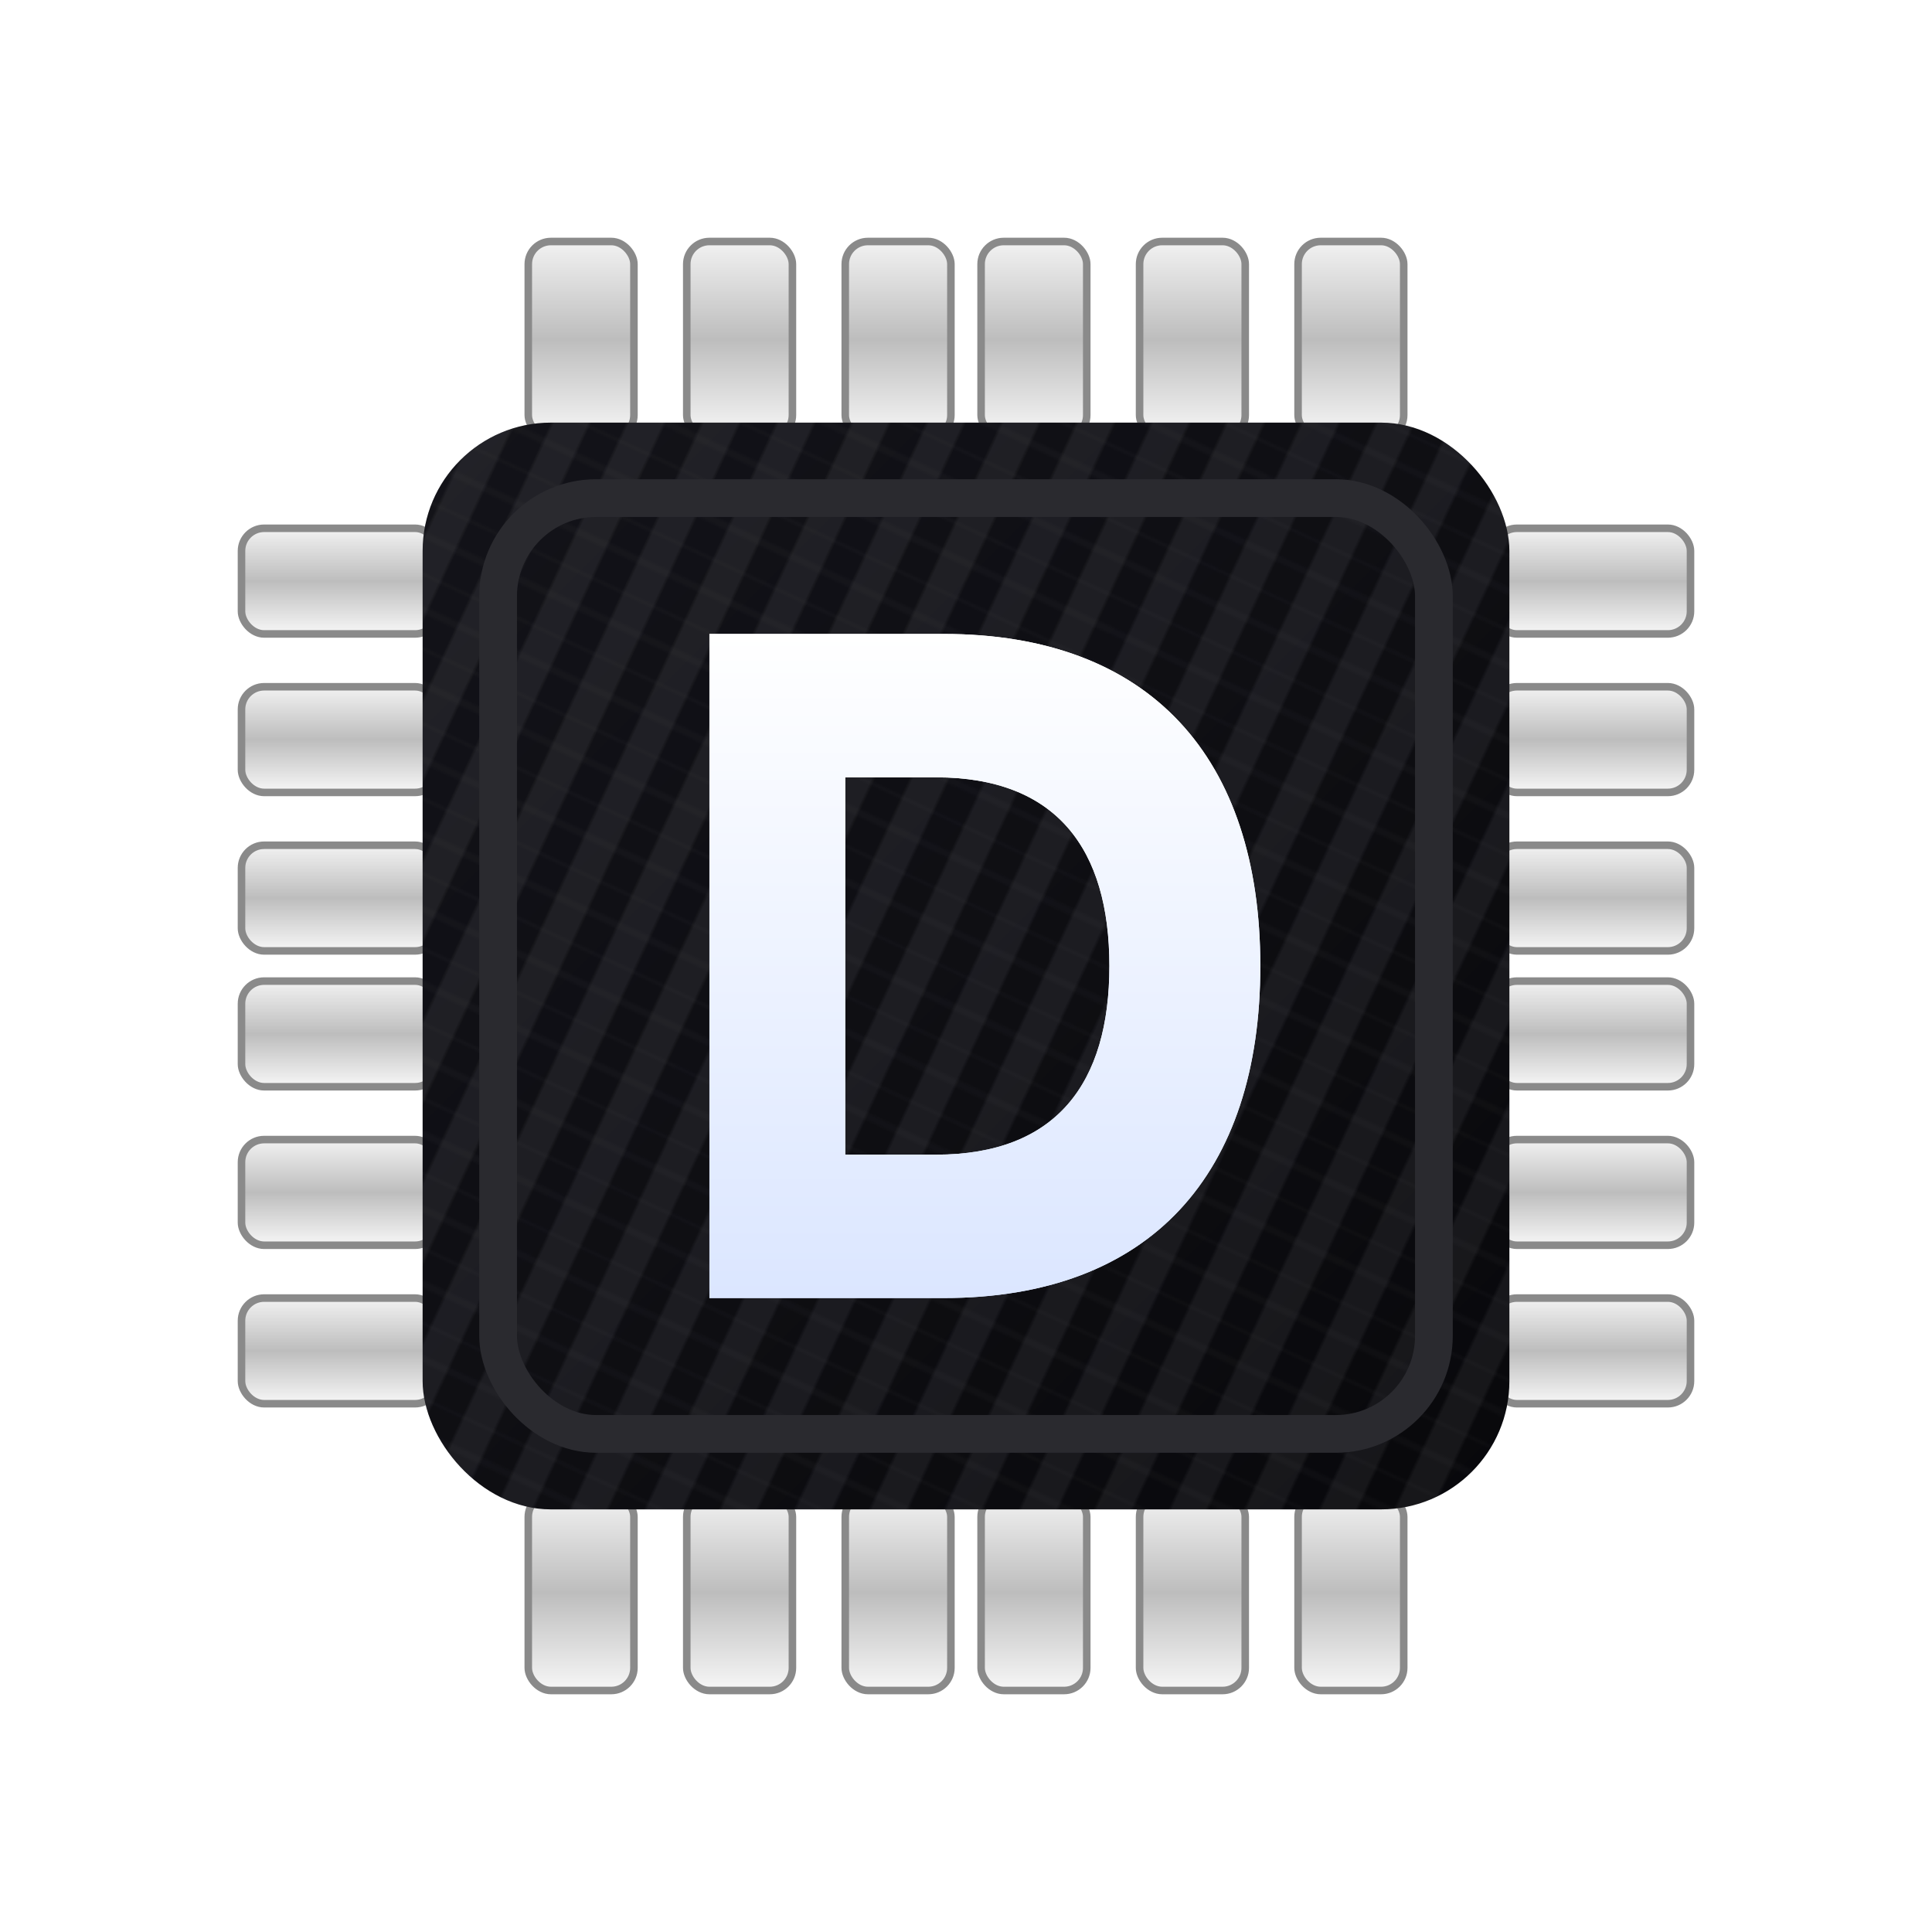 <svg xmlns="http://www.w3.org/2000/svg" viewBox="0 0 512 512" role="img" aria-label="D chip favicon">
  <defs>
    <!-- Sombra suave para que no quede plano -->
    <filter id="shadow" x="-20%" y="-20%" width="140%" height="140%">
      <feDropShadow dx="0" dy="12" stdDeviation="10" flood-opacity="0.35"/>
    </filter>

    <!-- Ligero brillo metálico para los pines -->
    <linearGradient id="pin" x1="0" y1="0" x2="0" y2="1">
      <stop offset="0" stop-color="#f2f2f2"/>
      <stop offset="0.5" stop-color="#bdbdbd"/>
      <stop offset="1" stop-color="#f7f7f7"/>
    </linearGradient>

    <!-- Gradiente del cuerpo del chip (negro con profundidad) -->
    <linearGradient id="chipBody" x1="0" y1="0" x2="1" y2="1">
      <stop offset="0" stop-color="#15151b"/>
      <stop offset="0.55" stop-color="#0f0f14"/>
      <stop offset="1" stop-color="#09090c"/>
    </linearGradient>

    <!-- Textura tipo carbono -->
    <pattern id="carbon" patternUnits="userSpaceOnUse" width="18" height="18" patternTransform="rotate(25)">
      <rect width="18" height="18" fill="transparent"/>
      <rect x="0" y="0" width="9" height="18" fill="#ffffff" opacity="0.06"/>
      <rect x="9" y="0" width="9" height="18" fill="#000000" opacity="0.10"/>
      <path d="M0 0 H18 M0 9 H18" stroke="#ffffff" stroke-width="1" opacity="0.04"/>
    </pattern>

    <!-- Brillito sutil para la D -->
    <linearGradient id="letter" x1="0" y1="0" x2="0" y2="1">
      <stop offset="0" stop-color="#ffffff"/>
      <stop offset="1" stop-color="#dbe6ff"/>
    </linearGradient>

    <!-- Micro-textura para que parezca tinta/serigrafía -->
    <pattern id="letterGrain" patternUnits="userSpaceOnUse" width="10" height="10" patternTransform="rotate(18)">
      <rect width="10" height="10" fill="transparent"/>
      <path d="M0 2 H10 M0 7 H10" stroke="#000000" stroke-width="1" opacity="0.08"/>
      <path d="M2 0 V10 M7 0 V10" stroke="#ffffff" stroke-width="1" opacity="0.04"/>
    </pattern>

    <!-- Efecto "menos perfecto": leve irregularidad de bordes + sombra -->
    <filter id="letterFX" x="-30%" y="-30%" width="160%" height="160%">
      <feTurbulence type="fractalNoise" baseFrequency="0.85" numOctaves="1" seed="7" result="noise"/>
      <!-- scale muy bajo = apenas se nota, pero quita lo "láser perfecto" -->
      <feDisplacementMap in="SourceGraphic" in2="noise" scale="1" xChannelSelector="R" yChannelSelector="G" result="disp"/>
      <feDropShadow in="disp" dx="0" dy="6" stdDeviation="6" flood-opacity="0.32" result="shadow"/>
      <feMerge>
        <feMergeNode in="shadow"/>
        <feMergeNode in="disp"/>
      </feMerge>
    </filter>
  </defs>

  <!-- Pines -->
  <g fill="url(#pin)" stroke="#8a8a8a" stroke-width="2">
    <!-- Top (6) -->
    <rect x="140" y="64" width="28" height="52" rx="6"/>
    <rect x="182" y="64" width="28" height="52" rx="6"/>
    <rect x="224" y="64" width="28" height="52" rx="6"/>
    <rect x="260" y="64" width="28" height="52" rx="6"/>
    <rect x="302" y="64" width="28" height="52" rx="6"/>
    <rect x="344" y="64" width="28" height="52" rx="6"/>

    <!-- Bottom (6) -->
    <rect x="140" y="396" width="28" height="52" rx="6"/>
    <rect x="182" y="396" width="28" height="52" rx="6"/>
    <rect x="224" y="396" width="28" height="52" rx="6"/>
    <rect x="260" y="396" width="28" height="52" rx="6"/>
    <rect x="302" y="396" width="28" height="52" rx="6"/>
    <rect x="344" y="396" width="28" height="52" rx="6"/>

    <!-- Left (6) -->
    <rect x="64" y="140" width="52" height="28" rx="6"/>
    <rect x="64" y="182" width="52" height="28" rx="6"/>
    <rect x="64" y="224" width="52" height="28" rx="6"/>
    <rect x="64" y="260" width="52" height="28" rx="6"/>
    <rect x="64" y="302" width="52" height="28" rx="6"/>
    <rect x="64" y="344" width="52" height="28" rx="6"/>

    <!-- Right (6) -->
    <rect x="396" y="140" width="52" height="28" rx="6"/>
    <rect x="396" y="182" width="52" height="28" rx="6"/>
    <rect x="396" y="224" width="52" height="28" rx="6"/>
    <rect x="396" y="260" width="52" height="28" rx="6"/>
    <rect x="396" y="302" width="52" height="28" rx="6"/>
    <rect x="396" y="344" width="52" height="28" rx="6"/>
  </g>

  <!-- Cuerpo del chip -->
  <g filter="url(#shadow)">
    <rect x="112" y="112" width="288" height="288" rx="34" fill="url(#chipBody)"/>
    <!-- Overlay textura carbono -->
    <rect x="112" y="112" width="288" height="288" rx="34" fill="url(#carbon)" opacity="0.9"/>
    <!-- Bisel/borde -->
    <rect x="132" y="132" width="248" height="248" rx="26" fill="none" stroke="#2a2a2f" stroke-width="10"/>
  </g>

  <!-- Letra D (sin depender de fuentes) -->
  <!-- Ajuste centrado: más a la izquierda (antes -10, ahora -18) -->
  <g transform="translate(-18,0)" filter="url(#letterFX)">
    <!-- Base -->
    <path id="Dshape" fill="url(#letter)" fill-rule="evenodd"
          d="
            M 206 168
            H 268
            C 323 168 352 201 352 256
            C 352 311 323 344 268 344
            H 206
            Z

            M 242 206
            V 306
            H 266
            C 298 306 312 287 312 256
            C 312 225 298 206 266 206
            Z
          "/>

    <!-- Overlay micro-grano (tinta/serigrafía) -->
    <use href="#Dshape" fill="url(#letterGrain)" opacity="0.22"/>
  </g>
</svg>
